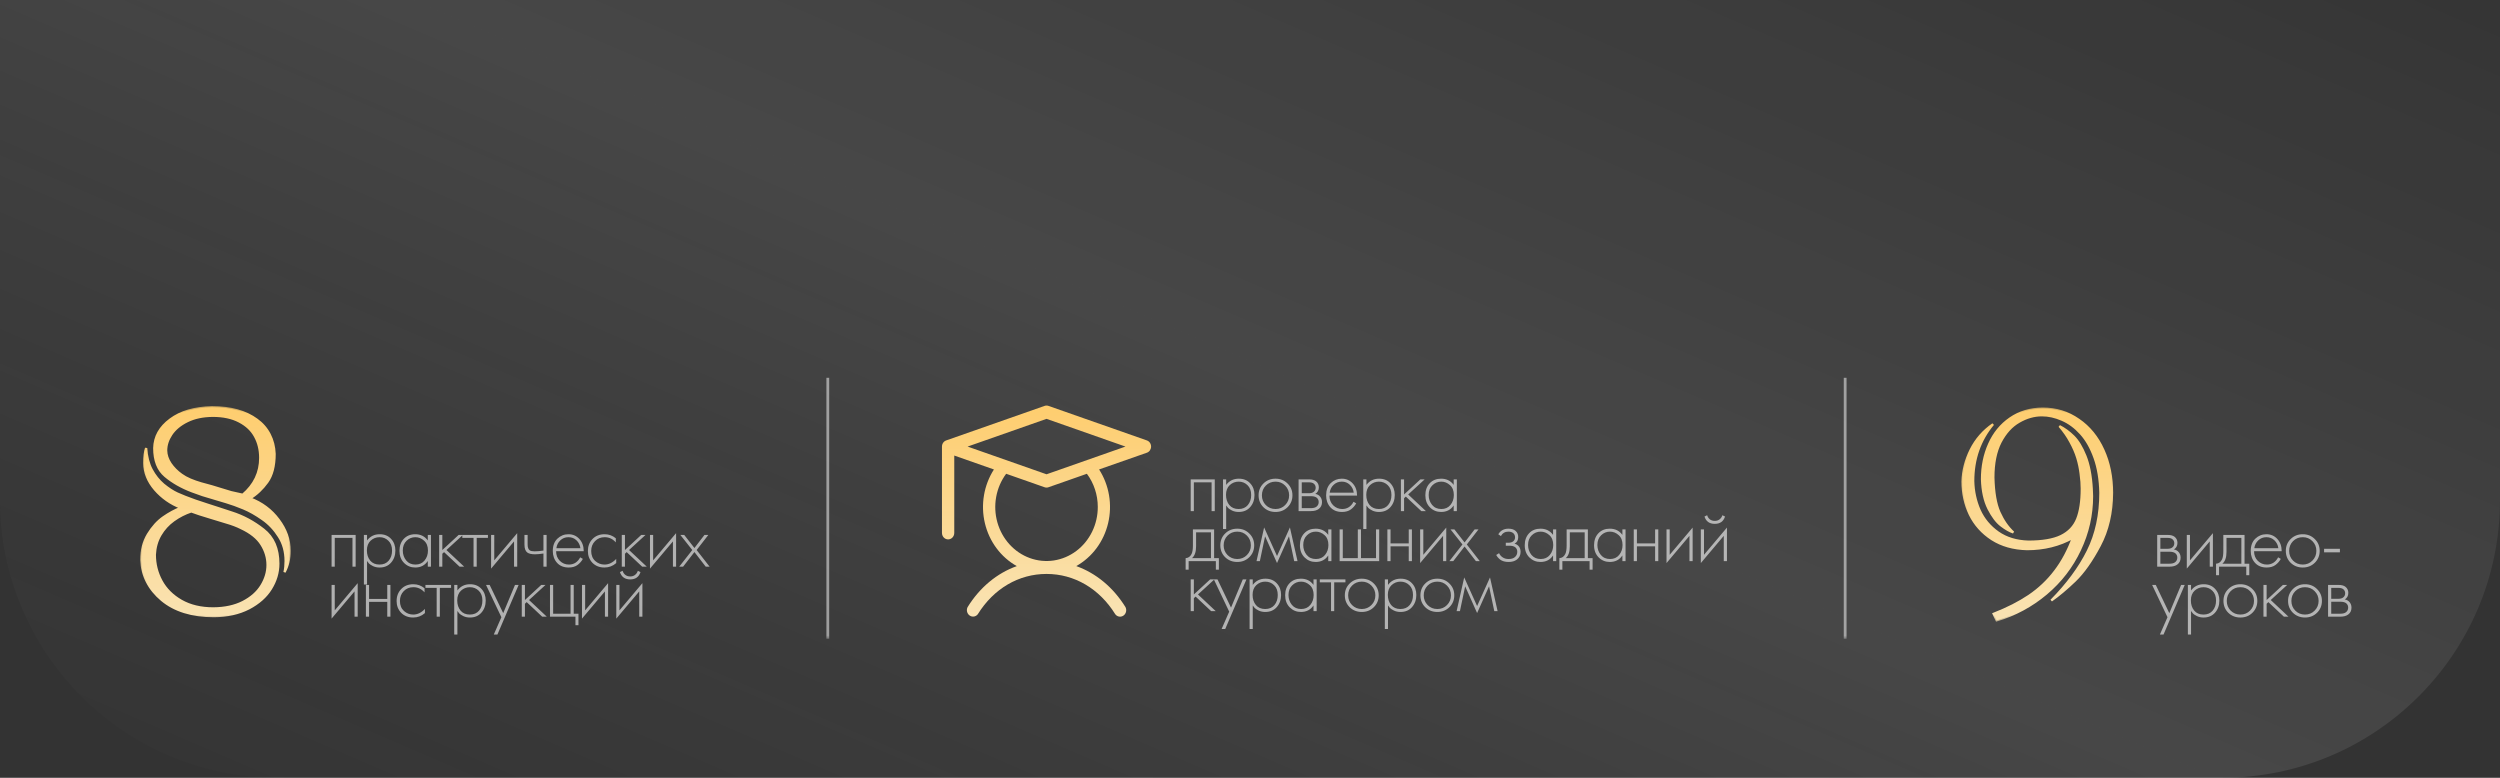 <?xml version="1.0" encoding="UTF-8"?> <svg xmlns="http://www.w3.org/2000/svg" width="360" height="112" viewBox="0 0 360 112" fill="none"><rect x="0" y="0" width="360" height="112" fill="#333333" stroke="none"/><path d="M0 0H360V72C360 94.091 342.091 112 320 112H40C17.909 112 0 94.091 0 72V0Z" fill="url(#paint0_linear_2894_881)" fill-opacity="0.1"></path><g clip-path="url(#clip0_2894_881)"><mask id="mask0_2894_881" style="mask-type:luminance" maskUnits="userSpaceOnUse" x="16" y="44" width="328" height="48"><path d="M335.861 44H24.139C19.644 44 16 47.582 16 52V84C16 88.418 19.644 92 24.139 92H335.861C340.356 92 344 88.418 344 84V52C344 47.582 340.356 44 335.861 44Z" fill="white"></path></mask><g mask="url(#mask0_2894_881)"><path d="M310.636 77.03H312.152C312.585 77.03 312.915 77.12 313.143 77.299C313.417 77.515 313.553 77.807 313.553 78.172C313.553 78.591 313.383 78.908 313.041 79.124C313.253 79.154 313.444 79.24 313.61 79.382C313.877 79.614 314.009 79.92 314.009 80.3C314.009 80.726 313.854 81.055 313.542 81.286C313.269 81.495 312.889 81.6 312.403 81.6H310.636V77.03ZM311.092 79.024H312.152C312.433 79.024 312.653 78.96 312.813 78.833C313.002 78.684 313.098 78.482 313.098 78.228C313.098 77.982 313.002 77.784 312.813 77.635C312.661 77.515 312.441 77.456 312.152 77.456H311.092V79.024ZM311.092 81.174H312.403C312.752 81.174 313.018 81.107 313.2 80.972C313.421 80.808 313.531 80.581 313.531 80.289C313.531 80.02 313.428 79.808 313.223 79.651C313.041 79.516 312.767 79.449 312.403 79.449H311.092V81.174ZM314.899 77.03H315.355V80.692L318.659 76.772V81.6H318.203V77.96L314.899 81.88V77.03ZM320.159 77.03H323.213V81.174H323.896V82.832H323.463V81.6H319.544V82.832H319.111V81.174C319.49 81.152 319.775 80.95 319.965 80.569C320.094 80.308 320.159 79.897 320.159 79.337V77.03ZM322.757 81.174V77.456H320.615V79.472C320.615 80.278 320.417 80.846 320.022 81.174H322.757ZM328.562 79.371H324.585C324.585 79.938 324.763 80.401 325.121 80.76C325.485 81.118 325.921 81.297 326.431 81.297C326.796 81.297 327.118 81.204 327.399 81.017C327.68 80.823 327.897 80.569 328.049 80.256L328.436 80.48C328.261 80.808 328.007 81.099 327.673 81.353C327.338 81.6 326.913 81.723 326.397 81.723C325.69 81.723 325.132 81.499 324.722 81.051C324.312 80.595 324.106 80.024 324.106 79.337C324.106 78.583 324.326 77.993 324.767 77.568C325.215 77.142 325.747 76.929 326.363 76.929C326.993 76.929 327.517 77.157 327.935 77.612C328.353 78.068 328.562 78.654 328.562 79.371ZM324.619 78.945H328.083C328.022 78.482 327.832 78.102 327.513 77.803C327.202 77.504 326.818 77.355 326.363 77.355C325.899 77.355 325.508 77.508 325.189 77.814C324.87 78.113 324.679 78.49 324.619 78.945ZM329.853 77.624C330.325 77.161 330.906 76.929 331.597 76.929C332.289 76.929 332.866 77.161 333.329 77.624C333.8 78.079 334.035 78.647 334.035 79.326C334.035 80.005 333.8 80.577 333.329 81.04C332.866 81.495 332.289 81.723 331.597 81.723C330.906 81.723 330.325 81.495 329.853 81.04C329.39 80.577 329.158 80.005 329.158 79.326C329.158 78.647 329.39 78.079 329.853 77.624ZM330.195 80.726C330.575 81.107 331.042 81.297 331.597 81.297C332.152 81.297 332.615 81.107 332.987 80.726C333.367 80.345 333.557 79.879 333.557 79.326C333.557 78.773 333.367 78.307 332.987 77.926C332.615 77.545 332.152 77.355 331.597 77.355C331.042 77.355 330.575 77.545 330.195 77.926C329.823 78.307 329.637 78.773 329.637 79.326C329.637 79.879 329.823 80.345 330.195 80.726ZM334.668 79.539V79.024H336.947V79.539H334.668ZM311.024 91.376L312.118 88.878L309.907 84.23H310.431L312.38 88.296L314.078 84.23H314.602L311.548 91.376H311.024ZM315.51 87.982V91.376H315.054V84.23H315.51V85.025C315.959 84.428 316.567 84.129 317.333 84.129C318.017 84.129 318.564 84.353 318.974 84.801C319.384 85.242 319.589 85.802 319.589 86.481C319.589 87.176 319.381 87.758 318.963 88.228C318.552 88.691 318.002 88.923 317.31 88.923C316.961 88.923 316.646 88.856 316.365 88.721C316.084 88.579 315.89 88.453 315.784 88.341C315.678 88.221 315.587 88.102 315.51 87.982ZM315.966 87.926C316.285 88.307 316.729 88.497 317.299 88.497C317.869 88.497 318.313 88.307 318.632 87.926C318.951 87.545 319.111 87.064 319.111 86.481C319.111 85.876 318.937 85.406 318.587 85.07C318.237 84.727 317.812 84.555 317.31 84.555C316.817 84.555 316.387 84.723 316.023 85.059C315.666 85.395 315.487 85.862 315.487 86.459C315.487 87.049 315.647 87.538 315.966 87.926ZM320.873 84.824C321.344 84.361 321.925 84.129 322.616 84.129C323.307 84.129 323.885 84.361 324.348 84.824C324.819 85.279 325.055 85.847 325.055 86.526C325.055 87.206 324.819 87.777 324.348 88.24C323.885 88.695 323.307 88.923 322.616 88.923C321.925 88.923 321.344 88.695 320.873 88.24C320.41 87.777 320.178 87.206 320.178 86.526C320.178 85.847 320.41 85.279 320.873 84.824ZM321.215 87.926C321.595 88.307 322.062 88.497 322.616 88.497C323.17 88.497 323.634 88.307 324.006 87.926C324.386 87.545 324.576 87.079 324.576 86.526C324.576 85.974 324.386 85.507 324.006 85.126C323.634 84.745 323.17 84.555 322.616 84.555C322.062 84.555 321.595 84.745 321.215 85.126C320.843 85.507 320.656 85.974 320.656 86.526C320.656 87.079 320.843 87.545 321.215 87.926ZM325.938 84.23H326.394V86.403L328.741 84.23H329.356L326.986 86.403L329.538 88.8H328.878L326.644 86.705L326.394 86.941V88.8H325.938V84.23ZM330.176 84.824C330.647 84.361 331.228 84.129 331.92 84.129C332.611 84.129 333.188 84.361 333.652 84.824C334.122 85.279 334.358 85.847 334.358 86.526C334.358 87.206 334.122 87.777 333.652 88.24C333.188 88.695 332.611 88.923 331.92 88.923C331.228 88.923 330.647 88.695 330.176 88.24C329.713 87.777 329.481 87.206 329.481 86.526C329.481 85.847 329.713 85.279 330.176 84.824ZM330.518 87.926C330.898 88.307 331.365 88.497 331.92 88.497C332.474 88.497 332.937 88.307 333.31 87.926C333.689 87.545 333.88 87.079 333.88 86.526C333.88 85.974 333.689 85.507 333.31 85.126C332.937 84.745 332.474 84.555 331.92 84.555C331.365 84.555 330.898 84.745 330.518 85.126C330.146 85.507 329.96 85.974 329.96 86.526C329.96 87.079 330.146 87.545 330.518 87.926ZM335.241 84.23H336.757C337.19 84.23 337.52 84.32 337.748 84.499C338.022 84.715 338.158 85.007 338.158 85.373C338.158 85.791 337.987 86.108 337.646 86.325C337.859 86.354 338.048 86.44 338.215 86.582C338.481 86.814 338.614 87.12 338.614 87.501C338.614 87.926 338.459 88.255 338.147 88.486C337.873 88.695 337.494 88.8 337.008 88.8H335.241V84.23ZM335.697 86.224H336.757C337.038 86.224 337.258 86.16 337.418 86.033C337.608 85.884 337.703 85.682 337.703 85.428C337.703 85.182 337.608 84.984 337.418 84.835C337.266 84.715 337.046 84.656 336.757 84.656H335.697V86.224ZM335.697 88.374H337.008C337.357 88.374 337.623 88.307 337.805 88.172C338.026 88.008 338.136 87.781 338.136 87.489C338.136 87.221 338.033 87.008 337.828 86.851C337.646 86.716 337.372 86.649 337.008 86.649H335.697V88.374Z" fill="white" fill-opacity="0.6"></path><path d="M287.518 89.328L287.08 88.391C289.028 87.635 290.73 86.769 292.187 85.793C293.644 84.803 294.889 83.625 295.923 82.258C296.969 80.891 297.83 79.283 298.506 77.434C296.546 78.527 294.34 79.074 291.889 79.074C289.929 79.022 288.246 78.547 286.842 77.648C285.438 76.737 284.378 75.552 283.663 74.094C282.961 72.635 282.609 71.047 282.609 69.328C282.649 67.792 283.04 66.275 283.782 64.777C284.537 63.267 285.61 62.036 287.001 61.086C285.093 63.378 284.14 66.112 284.14 69.289C284.179 70.773 284.484 72.167 285.054 73.469C285.636 74.758 286.524 75.826 287.717 76.672C288.909 77.505 290.366 77.948 292.088 78C294.102 78 295.664 77.733 296.777 77.199C297.903 76.652 298.685 75.832 299.122 74.738C299.559 73.645 299.778 72.186 299.778 70.363C299.778 69.725 299.725 69.016 299.619 68.234C299.526 67.453 299.367 66.691 299.142 65.949C298.917 65.207 298.585 64.439 298.148 63.645C297.724 62.85 297.194 62.089 296.559 61.359C297.274 61.724 297.95 62.219 298.585 62.844C299.221 63.469 299.791 64.406 300.295 65.656C300.798 66.906 301.103 68.488 301.209 70.402C301.222 70.572 301.228 70.728 301.228 70.871C301.242 71.014 301.248 71.203 301.248 71.438C301.248 74.159 300.666 76.743 299.499 79.191C298.347 81.639 296.724 83.742 294.631 85.5C292.538 87.258 290.167 88.534 287.518 89.328ZM294.154 58.84C296.075 58.84 297.797 59.374 299.32 60.441C300.858 61.496 302.043 62.948 302.878 64.797C303.712 66.633 304.13 68.69 304.13 70.969C304.116 73.833 303.527 76.366 302.361 78.566C301.196 80.767 300.003 82.453 298.784 83.625C297.579 84.784 296.446 85.734 295.387 86.477C297.692 84.146 299.446 81.769 300.652 79.348C301.857 76.926 302.46 74.133 302.46 70.969C302.42 69.055 302.142 67.375 301.626 65.93C301.109 64.484 300.447 63.319 299.639 62.434C298.83 61.535 297.93 60.871 296.936 60.441C295.956 60.012 294.989 59.797 294.035 59.797C292.909 59.797 291.81 60.109 290.737 60.734C289.663 61.346 288.776 62.323 288.074 63.664C287.385 65.005 287.041 66.704 287.041 68.762C287.094 70.923 287.385 72.596 287.915 73.781C288.445 74.966 289.114 75.93 289.922 76.672C289.405 76.503 288.823 76.171 288.173 75.676C287.524 75.181 286.915 74.374 286.345 73.254C285.775 72.121 285.465 70.702 285.412 68.996C285.412 67.16 285.756 65.474 286.444 63.938C287.134 62.388 288.141 61.157 289.465 60.246C290.803 59.322 292.366 58.853 294.154 58.84Z" fill="url(#paint1_linear_2894_881)"></path><mask id="mask1_2894_881" style="mask-type:luminance" maskUnits="userSpaceOnUse" x="282" y="58" width="23" height="32"><path d="M304.933 58.4H282.144V89.6H304.933V58.4Z" fill="white"></path><path d="M287.518 89.328L287.08 88.391C289.028 87.635 290.73 86.769 292.187 85.793C293.644 84.803 294.889 83.625 295.923 82.258C296.969 80.891 297.83 79.283 298.506 77.434C296.546 78.527 294.34 79.074 291.889 79.074C289.929 79.022 288.246 78.547 286.842 77.648C285.438 76.737 284.378 75.552 283.663 74.094C282.961 72.635 282.609 71.047 282.609 69.328C282.649 67.792 283.04 66.275 283.782 64.777C284.537 63.267 285.61 62.036 287.001 61.086C285.093 63.378 284.14 66.112 284.14 69.289C284.179 70.773 284.484 72.167 285.054 73.469C285.636 74.758 286.524 75.826 287.717 76.672C288.909 77.505 290.366 77.948 292.088 78C294.102 78 295.664 77.733 296.777 77.199C297.903 76.652 298.685 75.832 299.122 74.738C299.559 73.645 299.778 72.186 299.778 70.363C299.778 69.725 299.725 69.016 299.619 68.234C299.526 67.453 299.367 66.691 299.142 65.949C298.917 65.207 298.585 64.439 298.148 63.645C297.724 62.85 297.194 62.089 296.559 61.359C297.274 61.724 297.95 62.219 298.585 62.844C299.221 63.469 299.791 64.406 300.295 65.656C300.798 66.906 301.103 68.488 301.209 70.402C301.222 70.572 301.228 70.728 301.228 70.871C301.242 71.014 301.248 71.203 301.248 71.438C301.248 74.159 300.666 76.743 299.499 79.191C298.347 81.639 296.724 83.742 294.631 85.5C292.538 87.258 290.167 88.534 287.518 89.328ZM294.154 58.84C296.075 58.84 297.797 59.374 299.32 60.441C300.858 61.496 302.043 62.948 302.878 64.797C303.712 66.633 304.13 68.69 304.13 70.969C304.116 73.833 303.527 76.366 302.361 78.566C301.196 80.767 300.003 82.453 298.784 83.625C297.579 84.784 296.446 85.734 295.387 86.477C297.692 84.146 299.446 81.769 300.652 79.348C301.857 76.926 302.46 74.133 302.46 70.969C302.42 69.055 302.142 67.375 301.626 65.93C301.109 64.484 300.447 63.319 299.639 62.434C298.83 61.535 297.93 60.871 296.936 60.441C295.956 60.012 294.989 59.797 294.035 59.797C292.909 59.797 291.81 60.109 290.737 60.734C289.663 61.346 288.776 62.323 288.074 63.664C287.385 65.005 287.041 66.704 287.041 68.762C287.094 70.923 287.385 72.596 287.915 73.781C288.445 74.966 289.114 75.93 289.922 76.672C289.405 76.503 288.823 76.171 288.173 75.676C287.524 75.181 286.915 74.374 286.345 73.254C285.775 72.121 285.465 70.702 285.412 68.996C285.412 67.16 285.756 65.474 286.444 63.938C287.134 62.388 288.141 61.157 289.465 60.246C290.803 59.322 292.366 58.853 294.154 58.84Z" fill="black"></path></mask><g mask="url(#mask1_2894_881)"><path d="M287.518 89.328L287.37 89.395L287.429 89.522L287.565 89.481L287.518 89.328ZM287.08 88.391L287.02 88.242L286.861 88.304L286.932 88.457L287.08 88.391ZM292.187 85.793L292.279 85.925L292.28 85.924L292.187 85.793ZM295.923 82.258L295.793 82.161L295.792 82.162L295.923 82.258ZM298.506 77.433L298.659 77.487L298.807 77.081L298.426 77.294L298.506 77.433ZM291.889 79.074L291.884 79.234H291.889V79.074ZM286.841 77.648L286.752 77.782L286.753 77.782L286.841 77.648ZM283.662 74.094L283.515 74.162L283.516 74.163L283.662 74.094ZM282.609 69.328L282.446 69.324V69.328H282.609ZM287.001 61.086L287.127 61.187L286.908 60.954L287.001 61.086ZM284.139 69.289H283.976V69.293L284.139 69.289ZM285.053 73.469L284.903 73.532L284.904 73.534L285.053 73.469ZM287.716 76.672L287.621 76.801L287.622 76.802L287.716 76.672ZM292.088 78L292.083 78.16H292.088V78ZM296.777 77.199L296.848 77.343L296.849 77.343L296.777 77.199ZM299.619 68.234L299.457 68.253V68.255L299.619 68.234ZM298.148 63.644L298.004 63.719L298.005 63.721L298.148 63.644ZM296.558 61.359L296.633 61.217L296.435 61.463L296.558 61.359ZM301.208 70.402L301.045 70.411V70.415L301.208 70.402ZM301.228 70.871H301.065V70.878L301.066 70.885L301.228 70.871ZM294.154 58.84V58.68H294.153L294.154 58.84ZM299.32 60.441L299.226 60.572L299.227 60.572L299.32 60.441ZM295.386 86.476L295.269 86.365L295.481 86.607L295.386 86.476ZM302.46 70.969H302.623V70.965L302.46 70.969ZM299.638 62.433L299.516 62.539L299.517 62.54L299.638 62.433ZM296.936 60.441L296.869 60.587L296.87 60.588L296.936 60.441ZM290.737 60.734L290.818 60.873L290.82 60.872L290.737 60.734ZM288.074 63.664L287.929 63.591V63.592L288.074 63.664ZM287.041 68.761H286.878V68.765L287.041 68.761ZM289.922 76.672L289.87 76.823L290.033 76.555L289.922 76.672ZM285.411 68.996H285.249V69.001L285.411 68.996ZM287.665 89.261L287.228 88.324L286.932 88.457L287.37 89.395L287.665 89.261ZM287.14 88.539C289.097 87.781 290.81 86.909 292.279 85.925L292.095 85.661C290.65 86.629 288.958 87.49 287.02 88.242L287.14 88.539ZM292.28 85.924C293.75 84.925 295.009 83.735 296.053 82.353L295.792 82.162C294.769 83.515 293.537 84.681 292.094 85.661L292.28 85.924ZM296.053 82.353C297.11 80.971 297.979 79.349 298.659 77.487L298.352 77.379C297.682 79.215 296.828 80.809 295.793 82.161L296.053 82.353ZM298.426 77.294C296.492 78.373 294.314 78.914 291.889 78.914V79.234C294.365 79.234 296.599 78.681 298.586 77.573L298.426 77.294ZM291.893 78.914C289.958 78.863 288.306 78.394 286.931 77.514L286.753 77.782C288.186 78.7 289.899 79.181 291.884 79.234L291.893 78.914ZM286.932 77.515C285.551 76.619 284.511 75.456 283.809 74.024L283.516 74.163C284.244 75.648 285.324 76.855 286.752 77.782L286.932 77.515ZM283.81 74.025C283.119 72.59 282.772 71.025 282.772 69.328H282.446C282.446 71.069 282.802 72.681 283.515 74.162L283.81 74.025ZM282.772 69.332C282.811 67.82 283.196 66.326 283.928 64.847L283.635 64.707C282.884 66.223 282.487 67.763 282.446 69.324L282.772 69.332ZM283.928 64.848C284.671 63.361 285.725 62.152 287.094 61.217L286.908 60.954C285.494 61.921 284.403 63.172 283.635 64.707L283.928 64.848ZM286.875 60.984C284.942 63.307 283.976 66.078 283.976 69.289H284.302C284.302 66.146 285.244 63.448 287.127 61.187L286.875 60.984ZM283.976 69.293C284.017 70.797 284.326 72.21 284.903 73.532L285.203 73.405C284.642 72.123 284.341 70.75 284.302 69.285L283.976 69.293ZM284.904 73.534C285.499 74.849 286.406 75.939 287.621 76.801L287.811 76.542C286.642 75.712 285.773 74.666 285.202 73.404L284.904 73.534ZM287.622 76.802C288.844 77.657 290.334 78.107 292.083 78.16L292.093 77.84C290.396 77.789 288.972 77.353 287.811 76.541L287.622 76.802ZM292.088 78.16C294.112 78.16 295.704 77.892 296.848 77.343L296.706 77.055C295.625 77.574 294.09 77.84 292.088 77.84V78.16ZM296.849 77.343C298.01 76.779 298.82 75.929 299.274 74.797L298.97 74.68C298.548 75.734 297.796 76.525 296.705 77.056L296.849 77.343ZM299.274 74.797C299.72 73.677 299.94 72.196 299.94 70.363H299.615C299.615 72.176 299.397 73.612 298.97 74.68L299.274 74.797ZM299.94 70.363C299.94 69.717 299.886 69 299.78 68.213L299.457 68.255C299.563 69.031 299.615 69.734 299.615 70.363H299.94ZM299.78 68.216C299.686 67.425 299.525 66.655 299.297 65.903L298.985 65.995C299.208 66.728 299.365 67.481 299.457 68.253L299.78 68.216ZM299.297 65.903C299.068 65.149 298.733 64.371 298.291 63.568L298.005 63.721C298.438 64.507 298.764 65.265 298.985 65.995L299.297 65.903ZM298.292 63.57C297.862 62.764 297.325 61.993 296.682 61.255L296.435 61.463C297.063 62.184 297.586 62.936 298.004 63.719L298.292 63.57ZM296.484 61.501C297.183 61.857 297.844 62.342 298.47 62.957L298.701 62.73C298.054 62.095 297.365 61.59 296.633 61.217L296.484 61.501ZM298.47 62.957C299.084 63.56 299.644 64.476 300.143 65.715L300.446 65.597C299.938 64.336 299.358 63.377 298.701 62.73L298.47 62.957ZM300.143 65.715C300.638 66.944 300.94 68.507 301.045 70.411L301.371 70.394C301.264 68.469 300.958 66.868 300.446 65.597L300.143 65.715ZM301.045 70.415C301.058 70.58 301.065 70.733 301.065 70.871H301.391C301.391 70.723 301.384 70.563 301.37 70.39L301.045 70.415ZM301.066 70.885C301.079 71.022 301.085 71.205 301.085 71.437H301.411C301.411 71.201 301.404 71.007 301.39 70.856L301.066 70.885ZM301.085 71.437C301.085 74.135 300.507 76.697 299.352 79.123L299.646 79.259C300.822 76.79 301.411 74.182 301.411 71.437H301.085ZM299.352 79.123C298.209 81.55 296.601 83.635 294.525 85.378L294.737 85.621C296.847 83.849 298.485 81.727 299.647 79.258L299.352 79.123ZM294.525 85.378C292.449 87.122 290.098 88.387 287.47 89.175L287.565 89.481C290.235 88.68 292.626 87.394 294.737 85.621L294.525 85.378ZM294.154 59C296.042 59 297.73 59.524 299.226 60.572L299.415 60.311C297.863 59.223 296.108 58.68 294.154 58.68V59ZM299.227 60.572C300.737 61.609 301.905 63.037 302.729 64.862L303.026 64.732C302.181 62.859 300.977 61.383 299.414 60.31L299.227 60.572ZM302.729 64.862C303.552 66.674 303.966 68.709 303.966 70.969L304.292 70.969C304.292 68.671 303.871 66.591 303.026 64.732L302.729 64.862ZM303.966 70.969C303.953 73.812 303.368 76.318 302.216 78.492L302.505 78.64C303.684 76.414 304.278 73.855 304.292 70.969L303.966 70.969ZM302.216 78.492C301.055 80.684 299.872 82.355 298.67 83.51L298.898 83.739C300.133 82.551 301.334 80.849 302.505 78.64L302.216 78.492ZM298.67 83.51C297.469 84.665 296.343 85.61 295.291 86.346L295.481 86.607C296.549 85.859 297.688 84.902 298.898 83.739L298.67 83.51ZM295.503 86.588C297.818 84.248 299.584 81.858 300.798 79.418L300.506 79.277C299.309 81.681 297.564 84.044 295.269 86.365L295.503 86.588ZM300.798 79.418C302.016 76.971 302.623 74.153 302.623 70.969H302.297C302.297 74.112 301.698 76.881 300.506 79.277L300.798 79.418ZM302.623 70.965C302.583 69.038 302.303 67.341 301.779 65.876L301.472 65.983C301.981 67.409 302.257 69.071 302.297 70.972L302.623 70.965ZM301.779 65.876C301.257 64.417 300.586 63.231 299.759 62.327L299.517 62.54C300.307 63.406 300.96 64.552 301.472 65.983L301.779 65.876ZM299.76 62.327C298.938 61.414 298.019 60.735 297.001 60.295L296.87 60.588C297.839 61.007 298.722 61.656 299.516 62.539L299.76 62.327ZM297.002 60.295C296.003 59.857 295.014 59.637 294.035 59.637V59.957C294.963 59.957 295.907 60.166 296.869 60.587L297.002 60.295ZM294.035 59.637C292.876 59.637 291.748 59.959 290.654 60.597L290.82 60.872C291.87 60.26 292.941 59.957 294.035 59.957V59.637ZM290.654 60.596C289.549 61.226 288.642 62.229 287.929 63.591L288.218 63.737C288.909 62.417 289.778 61.466 290.818 60.873L290.654 60.596ZM287.929 63.592C287.225 64.962 286.878 66.688 286.878 68.761H287.204C287.204 66.721 287.545 65.048 288.219 63.736L287.929 63.592ZM286.878 68.765C286.931 70.936 287.223 72.633 287.766 73.845L288.064 73.717C287.546 72.559 287.256 70.91 287.204 68.758L286.878 68.765ZM287.766 73.845C288.303 75.046 288.984 76.029 289.81 76.789L290.033 76.555C289.244 75.83 288.586 74.885 288.064 73.717L287.766 73.845ZM289.973 76.52C289.481 76.359 288.914 76.038 288.273 75.549L288.074 75.802C288.73 76.303 289.329 76.646 289.87 76.823L289.973 76.52ZM288.273 75.549C287.65 75.075 287.055 74.291 286.491 73.182L286.199 73.325C286.775 74.455 287.397 75.287 288.074 75.802L288.273 75.549ZM286.491 73.182C285.935 72.076 285.626 70.681 285.574 68.991L285.249 69.001C285.301 70.722 285.616 72.165 286.199 73.325L286.491 73.182ZM285.574 68.996C285.574 67.18 285.914 65.516 286.593 64.002L286.295 63.873C285.597 65.431 285.249 67.14 285.249 68.996H285.574ZM286.593 64.002C287.271 62.477 288.259 61.27 289.558 60.377L289.371 60.115C288.021 61.044 286.995 62.298 286.295 63.873L286.593 64.002ZM289.558 60.377C290.867 59.473 292.397 59.013 294.155 59L294.153 58.68C292.334 58.693 290.738 59.17 289.371 60.115L289.558 60.377Z" fill="url(#paint2_linear_2894_881)"></path></g><path d="M119.202 93.6V54.4" stroke="white" stroke-opacity="0.5" stroke-width="0.4"></path><path d="M265.703 93.6V54.4" stroke="white" stroke-opacity="0.5" stroke-width="0.4"></path><path d="M30.52 58.645C31.885 58.645 33.103 58.794 34.176 59.094C35.25 59.393 36.183 59.836 36.978 60.422C37.773 60.995 38.389 61.704 38.826 62.551C39.263 63.397 39.502 64.335 39.542 65.363C39.542 67.095 39.191 68.449 38.489 69.426C37.786 70.402 36.958 71.184 36.005 71.769C37.7 72.407 39.071 73.43 40.118 74.836C41.178 76.242 41.707 77.74 41.707 79.328C41.707 80.461 41.462 81.483 40.972 82.394C41.078 81.913 41.131 81.379 41.131 80.793C41.131 79.439 40.807 78.26 40.157 77.258C39.522 76.242 38.733 75.409 37.793 74.758C36.852 74.094 35.945 73.579 35.071 73.215C34.196 72.85 33.368 72.551 32.587 72.316C32.335 72.238 31.812 72.082 31.017 71.848C30.236 71.613 29.626 71.431 29.189 71.301C28.765 71.157 28.255 70.975 27.659 70.754C26.122 70.168 24.831 69.432 23.784 68.547C22.738 67.661 22.215 66.32 22.215 64.523C22.254 62.883 23.023 61.509 24.52 60.402C26.016 59.282 28.017 58.697 30.52 58.645ZM26.049 73.117C24.579 72.544 23.334 71.672 22.314 70.5C21.294 69.315 20.784 68.039 20.784 66.672C20.784 65.721 20.87 65.005 21.042 64.523C21.122 65.747 21.387 66.782 21.837 67.629C22.287 68.475 22.857 69.191 23.546 69.777C24.248 70.35 24.91 70.78 25.533 71.066C26.155 71.353 27.017 71.691 28.116 72.082C28.712 72.277 29.282 72.466 29.825 72.648C30.368 72.818 30.951 73.007 31.573 73.215C32.196 73.41 32.792 73.605 33.362 73.801C35.005 74.322 36.535 75.142 37.952 76.262C39.369 77.368 40.078 79.003 40.078 81.164C40.078 82.44 39.72 83.651 39.005 84.797C38.303 85.93 37.243 86.867 35.826 87.609C34.408 88.338 32.733 88.71 30.799 88.723C27.646 88.723 25.142 87.948 23.288 86.398C21.433 84.836 20.453 82.915 20.347 80.637C20.347 79.23 20.665 78 21.3 76.945C21.95 75.891 22.691 75.07 23.526 74.484C24.374 73.898 25.215 73.443 26.049 73.117ZM30.719 87.609C32.375 87.596 33.792 87.29 34.971 86.691C36.164 86.079 37.051 85.298 37.634 84.348C38.23 83.384 38.528 82.388 38.528 81.359C38.528 80.318 38.237 79.335 37.654 78.41C37.084 77.486 36.104 76.698 34.713 76.047C34.09 75.734 33.388 75.467 32.607 75.246C31.838 75.012 31.09 74.784 30.361 74.562C29.09 74.185 28.149 73.879 27.54 73.644C26.639 73.944 25.798 74.374 25.016 74.934C24.235 75.493 23.599 76.19 23.109 77.023C22.619 77.857 22.347 78.807 22.294 79.875C22.294 81.229 22.612 82.492 23.248 83.664C23.884 84.836 24.837 85.786 26.109 86.516C27.394 87.245 28.931 87.609 30.719 87.609ZM30.64 59.875C29.209 59.888 27.984 60.148 26.964 60.656C25.957 61.151 25.195 61.782 24.678 62.551C24.175 63.306 23.923 64.081 23.923 64.875C23.937 65.526 24.148 66.157 24.559 66.769C24.97 67.368 25.493 67.896 26.129 68.352C26.487 68.612 26.911 68.846 27.401 69.055C27.891 69.263 28.407 69.445 28.951 69.602C29.494 69.758 30.017 69.901 30.52 70.031C30.852 70.122 31.322 70.266 31.931 70.461C32.541 70.656 32.991 70.793 33.282 70.871C33.402 70.897 33.958 71.021 34.952 71.242C36.634 69.81 37.475 68.039 37.475 65.93C37.475 64.784 37.23 63.762 36.74 62.863C36.25 61.952 35.488 61.229 34.455 60.695C33.422 60.148 32.15 59.875 30.64 59.875Z" fill="url(#paint3_linear_2894_881)"></path><mask id="mask2_2894_881" style="mask-type:luminance" maskUnits="userSpaceOnUse" x="20" y="58" width="23" height="32"><path d="M42.044 58.4H20.069V89.6H42.044V58.4Z" fill="white"></path><path d="M30.52 58.645C31.885 58.645 33.103 58.794 34.176 59.094C35.25 59.393 36.183 59.836 36.978 60.422C37.773 60.995 38.389 61.704 38.826 62.551C39.263 63.397 39.502 64.335 39.542 65.363C39.542 67.095 39.191 68.449 38.489 69.426C37.786 70.402 36.958 71.184 36.005 71.769C37.7 72.407 39.071 73.43 40.118 74.836C41.178 76.242 41.707 77.74 41.707 79.328C41.707 80.461 41.462 81.483 40.972 82.394C41.078 81.913 41.131 81.379 41.131 80.793C41.131 79.439 40.807 78.26 40.157 77.258C39.522 76.242 38.733 75.409 37.793 74.758C36.852 74.094 35.945 73.579 35.071 73.215C34.196 72.85 33.368 72.551 32.587 72.316C32.335 72.238 31.812 72.082 31.017 71.848C30.236 71.613 29.626 71.431 29.189 71.301C28.765 71.157 28.255 70.975 27.659 70.754C26.122 70.168 24.831 69.432 23.784 68.547C22.738 67.661 22.215 66.32 22.215 64.523C22.254 62.883 23.023 61.509 24.52 60.402C26.016 59.282 28.017 58.697 30.52 58.645ZM26.049 73.117C24.579 72.544 23.334 71.672 22.314 70.5C21.294 69.315 20.784 68.039 20.784 66.672C20.784 65.721 20.87 65.005 21.042 64.523C21.122 65.747 21.387 66.782 21.837 67.629C22.287 68.475 22.857 69.191 23.546 69.777C24.248 70.35 24.91 70.78 25.533 71.066C26.155 71.353 27.017 71.691 28.116 72.082C28.712 72.277 29.282 72.466 29.825 72.648C30.368 72.818 30.951 73.007 31.573 73.215C32.196 73.41 32.792 73.605 33.362 73.801C35.005 74.322 36.535 75.142 37.952 76.262C39.369 77.368 40.078 79.003 40.078 81.164C40.078 82.44 39.72 83.651 39.005 84.797C38.303 85.93 37.243 86.867 35.826 87.609C34.408 88.338 32.733 88.71 30.799 88.723C27.646 88.723 25.142 87.948 23.288 86.398C21.433 84.836 20.453 82.915 20.347 80.637C20.347 79.23 20.665 78 21.3 76.945C21.95 75.891 22.691 75.07 23.526 74.484C24.374 73.898 25.215 73.443 26.049 73.117ZM30.719 87.609C32.375 87.596 33.792 87.29 34.971 86.691C36.164 86.079 37.051 85.298 37.634 84.348C38.23 83.384 38.528 82.388 38.528 81.359C38.528 80.318 38.237 79.335 37.654 78.41C37.084 77.486 36.104 76.698 34.713 76.047C34.09 75.734 33.388 75.467 32.607 75.246C31.838 75.012 31.09 74.784 30.361 74.562C29.09 74.185 28.149 73.879 27.54 73.644C26.639 73.944 25.798 74.374 25.016 74.934C24.235 75.493 23.599 76.19 23.109 77.023C22.619 77.857 22.347 78.807 22.294 79.875C22.294 81.229 22.612 82.492 23.248 83.664C23.884 84.836 24.837 85.786 26.109 86.516C27.394 87.245 28.931 87.609 30.719 87.609ZM30.64 59.875C29.209 59.888 27.984 60.148 26.964 60.656C25.957 61.151 25.195 61.782 24.678 62.551C24.175 63.306 23.923 64.081 23.923 64.875C23.937 65.526 24.148 66.157 24.559 66.769C24.97 67.368 25.493 67.896 26.129 68.352C26.487 68.612 26.911 68.846 27.401 69.055C27.891 69.263 28.407 69.445 28.951 69.602C29.494 69.758 30.017 69.901 30.52 70.031C30.852 70.122 31.322 70.266 31.931 70.461C32.541 70.656 32.991 70.793 33.282 70.871C33.402 70.897 33.958 71.021 34.952 71.242C36.634 69.81 37.475 68.039 37.475 65.93C37.475 64.784 37.23 63.762 36.74 62.863C36.25 61.952 35.488 61.229 34.455 60.695C33.422 60.148 32.15 59.875 30.64 59.875Z" fill="black"></path></mask><g mask="url(#mask2_2894_881)"><path d="M30.52 58.645V58.484L30.517 58.484L30.52 58.645ZM36.978 60.422L36.88 60.55L36.882 60.551L36.978 60.422ZM39.541 65.363H39.704L39.704 65.357L39.541 65.363ZM36.005 71.769L35.918 71.634L35.641 71.804L35.946 71.919L36.005 71.769ZM40.118 74.836L39.986 74.93L39.987 74.931L40.118 74.836ZM40.972 82.394L40.813 82.361L41.116 82.469L40.972 82.394ZM40.157 77.258L40.019 77.342L40.02 77.344L40.157 77.258ZM37.793 74.758L37.698 74.888L37.699 74.888L37.793 74.758ZM32.587 72.316L32.538 72.469L32.539 72.469L32.587 72.316ZM29.189 71.301L29.136 71.452L29.142 71.454L29.189 71.301ZM27.659 70.754L27.6 70.903L27.601 70.903L27.659 70.754ZM22.214 64.523L22.052 64.519V64.523H22.214ZM24.519 60.402L24.617 60.53L24.618 60.53L24.519 60.402ZM26.049 73.117L26.109 73.266L26.491 73.117L26.109 72.968L26.049 73.117ZM22.314 70.5L22.189 70.603L22.19 70.604L22.314 70.5ZM21.042 64.523L21.204 64.513L20.888 64.47L21.042 64.523ZM23.546 69.777L23.439 69.898L23.442 69.9L23.546 69.777ZM28.116 72.082L28.061 72.233L28.064 72.234L28.116 72.082ZM29.825 72.648L29.772 72.8L29.776 72.801L29.825 72.648ZM31.573 73.215L31.521 73.366L31.524 73.367L31.573 73.215ZM33.362 73.801L33.308 73.952L33.312 73.953L33.362 73.801ZM37.952 76.262L37.85 76.386L37.851 76.387L37.952 76.262ZM35.826 87.609L35.901 87.751L35.902 87.751L35.826 87.609ZM30.798 88.722V88.882H30.8L30.798 88.722ZM20.346 80.637H20.184L20.184 80.644L20.346 80.637ZM21.3 76.945L21.161 76.862L21.16 76.864L21.3 76.945ZM23.526 74.484L23.432 74.353L23.431 74.354L23.526 74.484ZM30.719 87.609V87.769H30.72L30.719 87.609ZM37.654 78.41L37.514 78.493L37.515 78.494L37.654 78.41ZM34.713 76.047L34.639 76.189L34.643 76.191L34.713 76.047ZM32.607 75.246L32.558 75.399L32.562 75.4L32.607 75.246ZM30.361 74.562L30.409 74.409L30.408 74.409L30.361 74.562ZM27.54 73.644L27.599 73.495L27.544 73.474L27.488 73.493L27.54 73.644ZM22.294 79.875L22.131 79.867V79.875H22.294ZM30.64 59.875V59.715L30.638 59.715L30.64 59.875ZM26.963 60.656L27.036 60.799L27.037 60.799L26.963 60.656ZM23.923 64.875H23.76L23.761 64.878L23.923 64.875ZM24.559 66.769L24.423 66.858L24.424 66.859L24.559 66.769ZM26.129 68.352L26.226 68.223L26.225 68.222L26.129 68.352ZM30.52 70.031L30.564 69.877L30.562 69.876L30.52 70.031ZM33.282 70.871L33.239 71.025L33.247 71.027L33.282 70.871ZM34.951 71.242L34.915 71.398L34.996 71.416L35.058 71.363L34.951 71.242ZM36.74 62.863L36.596 62.938L36.596 62.939L36.74 62.863ZM34.455 60.695L34.377 60.836L34.379 60.837L34.455 60.695ZM30.52 58.804C31.873 58.804 33.076 58.953 34.132 59.248L34.221 58.94C33.131 58.635 31.896 58.484 30.52 58.484V58.804ZM34.132 59.248C35.188 59.542 36.103 59.977 36.88 60.55L37.076 60.294C36.263 59.695 35.311 59.244 34.221 58.94L34.132 59.248ZM36.882 60.551C37.657 61.109 38.256 61.8 38.681 62.623L38.971 62.478C38.522 61.609 37.889 60.88 37.074 60.293L36.882 60.551ZM38.681 62.623C39.107 63.447 39.34 64.362 39.379 65.369L39.704 65.357C39.663 64.307 39.42 63.347 38.971 62.478L38.681 62.623ZM39.379 65.363C39.379 67.076 39.031 68.393 38.355 69.333L38.621 69.518C39.35 68.505 39.704 67.114 39.704 65.363H39.379ZM38.355 69.333C37.665 70.294 36.852 71.06 35.918 71.634L36.091 71.905C37.064 71.307 37.908 70.51 38.621 69.518L38.355 69.333ZM35.946 71.919C37.613 72.546 38.959 73.55 39.986 74.93L40.249 74.741C39.184 73.31 37.787 72.269 36.063 71.62L35.946 71.919ZM39.987 74.931C41.028 76.313 41.544 77.777 41.544 79.328H41.87C41.87 77.702 41.327 76.171 40.248 74.741L39.987 74.931ZM41.544 79.328C41.544 80.437 41.305 81.433 40.828 82.32L41.116 82.469C41.62 81.532 41.87 80.484 41.87 79.328H41.544ZM41.131 82.428C41.24 81.933 41.294 81.388 41.294 80.793H40.968C40.968 81.37 40.916 81.892 40.813 82.361L41.131 82.428ZM41.294 80.793C41.294 79.413 40.963 78.204 40.295 77.172L40.02 77.344C40.65 78.317 40.968 79.465 40.968 80.793H41.294ZM40.296 77.174C39.649 76.141 38.846 75.291 37.887 74.627L37.699 74.888C38.621 75.526 39.394 76.343 40.019 77.342L40.296 77.174ZM37.888 74.628C36.94 73.958 36.022 73.438 35.134 73.067L35.007 73.362C35.868 73.721 36.765 74.229 37.698 74.888L37.888 74.628ZM35.134 73.067C34.255 72.701 33.422 72.4 32.634 72.163L32.539 72.469C33.315 72.702 34.137 72.999 35.007 73.362L35.134 73.067ZM32.636 72.164C32.383 72.085 31.858 71.929 31.064 71.694L30.97 72.001C31.765 72.235 32.287 72.391 32.538 72.469L32.636 72.164ZM31.064 71.694C30.282 71.46 29.673 71.278 29.236 71.148L29.142 71.454C29.579 71.584 30.188 71.766 30.97 72.001L31.064 71.694ZM29.242 71.149C28.82 71.007 28.312 70.825 27.716 70.604L27.601 70.903C28.198 71.125 28.71 71.308 29.136 71.452L29.242 71.149ZM27.718 70.605C26.195 70.024 24.92 69.297 23.89 68.425L23.678 68.668C24.741 69.567 26.049 70.312 27.6 70.903L27.718 70.605ZM23.89 68.425C22.89 67.58 22.377 66.29 22.377 64.523H22.052C22.052 66.351 22.585 67.743 23.678 68.668L23.89 68.425ZM22.377 64.527C22.416 62.942 23.155 61.611 24.617 60.53L24.422 60.274C22.89 61.407 22.093 62.824 22.052 64.519L22.377 64.527ZM24.618 60.53C26.08 59.436 28.043 58.856 30.524 58.804L30.517 58.484C27.99 58.537 25.953 59.129 24.421 60.275L24.618 60.53ZM26.109 72.968C24.663 72.405 23.44 71.548 22.437 70.396L22.19 70.604C23.227 71.796 24.494 72.683 25.989 73.266L26.109 72.968ZM22.438 70.397C21.439 69.236 20.947 67.996 20.947 66.672H20.621C20.621 68.082 21.148 69.394 22.189 70.603L22.438 70.397ZM20.947 66.672C20.947 65.727 21.033 65.032 21.196 64.576L20.888 64.47C20.707 64.978 20.621 65.716 20.621 66.672H20.947ZM20.88 64.534C20.96 65.774 21.229 66.832 21.693 67.703L21.981 67.555C21.544 66.733 21.283 65.721 21.204 64.513L20.88 64.534ZM21.693 67.703C22.152 68.566 22.734 69.298 23.439 69.898L23.652 69.656C22.98 69.084 22.423 68.384 21.981 67.555L21.693 67.703ZM23.442 69.9C24.151 70.479 24.825 70.917 25.464 71.211L25.602 70.921C24.995 70.642 24.344 70.221 23.65 69.654L23.442 69.9ZM25.464 71.211C26.093 71.501 26.959 71.841 28.061 72.233L28.171 71.931C27.074 71.541 26.218 71.205 25.602 70.921L25.464 71.211ZM28.064 72.234C28.66 72.429 29.23 72.618 29.772 72.8L29.877 72.497C29.334 72.314 28.764 72.126 28.167 71.93L28.064 72.234ZM29.776 72.801C30.317 72.97 30.899 73.158 31.521 73.366L31.626 73.063C31.002 72.855 30.418 72.665 29.874 72.496L29.776 72.801ZM31.524 73.367C32.145 73.562 32.74 73.757 33.308 73.952L33.415 73.65C32.844 73.454 32.247 73.258 31.623 73.062L31.524 73.367ZM33.312 73.953C34.934 74.468 36.447 75.278 37.85 76.386L38.054 76.137C36.622 75.006 35.074 74.176 33.412 73.648L33.312 73.953ZM37.851 76.387C39.221 77.457 39.915 79.04 39.915 81.164H40.241C40.241 78.965 39.518 77.28 38.053 76.136L37.851 76.387ZM39.915 81.164C39.915 82.409 39.567 83.591 38.866 84.713L39.144 84.88C39.874 83.711 40.241 82.471 40.241 81.164H39.915ZM38.866 84.713C38.182 85.817 37.146 86.737 35.749 87.468L35.902 87.751C37.34 86.997 38.424 86.042 39.144 84.88L38.866 84.713ZM35.75 87.468C34.36 88.183 32.711 88.55 30.797 88.562L30.8 88.882C32.754 88.869 34.456 88.494 35.901 87.751L35.75 87.468ZM30.798 88.562C27.673 88.562 25.21 87.795 23.393 86.276L23.181 86.52C25.073 88.1 27.619 88.882 30.798 88.882V88.562ZM23.393 86.276C21.57 84.741 20.613 82.861 20.509 80.629L20.184 80.644C20.292 82.969 21.295 84.93 23.181 86.52L23.393 86.276ZM20.509 80.637C20.509 79.255 20.822 78.053 21.44 77.027L21.16 76.864C20.508 77.947 20.184 79.206 20.184 80.637H20.509ZM21.44 77.028C22.08 75.988 22.807 75.185 23.62 74.615L23.431 74.354C22.575 74.955 21.819 75.793 21.161 76.862L21.44 77.028ZM23.619 74.615C24.458 74.035 25.288 73.586 26.109 73.266L25.989 72.968C25.141 73.299 24.289 73.761 23.432 74.353L23.619 74.615ZM30.72 87.769C32.395 87.756 33.839 87.447 35.046 86.833L34.897 86.549C33.745 87.134 32.354 87.436 30.718 87.449L30.72 87.769ZM35.046 86.833C36.26 86.21 37.172 85.41 37.773 84.43L37.495 84.264C36.93 85.185 36.067 85.948 34.897 86.549L35.046 86.833ZM37.773 84.43C38.383 83.444 38.691 82.42 38.691 81.359H38.365C38.365 82.356 38.077 83.323 37.495 84.264L37.773 84.43ZM38.691 81.359C38.691 80.287 38.39 79.274 37.792 78.326L37.515 78.494C38.083 79.395 38.365 80.349 38.365 81.359H38.691ZM37.793 78.327C37.202 77.367 36.191 76.562 34.783 75.902L34.643 76.191C36.016 76.834 36.967 77.604 37.514 78.493L37.793 78.327ZM34.787 75.904C34.154 75.587 33.442 75.316 32.652 75.092L32.562 75.4C33.335 75.619 34.027 75.882 34.639 76.189L34.787 75.904ZM32.655 75.093C31.887 74.859 31.138 74.631 30.409 74.409L30.313 74.715C31.042 74.937 31.79 75.165 32.558 75.399L32.655 75.093ZM30.408 74.409C29.137 74.032 28.202 73.727 27.599 73.495L27.48 73.793C28.096 74.03 29.042 74.338 30.314 74.716L30.408 74.409ZM27.488 73.493C26.571 73.798 25.715 74.235 24.92 74.804L25.112 75.063C25.88 74.512 26.707 74.09 27.592 73.796L27.488 73.493ZM24.92 74.804C24.12 75.377 23.469 76.091 22.968 76.943L23.25 77.103C23.728 76.289 24.349 75.609 25.112 75.063L24.92 74.804ZM22.968 76.943C22.463 77.801 22.185 78.777 22.131 79.867L22.456 79.883C22.508 78.838 22.774 77.912 23.25 77.103L22.968 76.943ZM22.131 79.875C22.131 81.255 22.455 82.544 23.104 83.739L23.391 83.589C22.768 82.441 22.457 81.203 22.457 79.875H22.131ZM23.104 83.739C23.755 84.94 24.732 85.911 26.027 86.654L26.191 86.377C24.943 85.662 24.012 84.732 23.391 83.589L23.104 83.739ZM26.027 86.654C27.341 87.4 28.908 87.769 30.719 87.769V87.449C28.953 87.449 27.447 87.09 26.191 86.377L26.027 86.654ZM30.638 59.715C29.188 59.728 27.937 59.992 26.89 60.513L27.037 60.799C28.03 60.305 29.229 60.048 30.641 60.035L30.638 59.715ZM26.891 60.513C25.863 61.018 25.078 61.666 24.543 62.462L24.814 62.639C25.312 61.898 26.05 61.284 27.036 60.799L26.891 60.513ZM24.543 62.462C24.024 63.24 23.76 64.045 23.76 64.875H24.086C24.086 64.116 24.326 63.372 24.814 62.639L24.543 62.462ZM23.761 64.878C23.774 65.563 23.998 66.224 24.423 66.858L24.695 66.681C24.299 66.091 24.099 65.489 24.086 64.872L23.761 64.878ZM24.424 66.859C24.846 67.474 25.383 68.015 26.033 68.481L26.225 68.222C25.603 67.777 25.093 67.263 24.694 66.68L24.424 66.859ZM26.032 68.48C26.401 68.749 26.837 68.989 27.336 69.201L27.465 68.908C26.984 68.703 26.572 68.475 26.226 68.223L26.032 68.48ZM27.336 69.201C27.833 69.412 28.356 69.597 28.905 69.755L28.996 69.448C28.459 69.293 27.949 69.113 27.465 68.908L27.336 69.201ZM28.905 69.755C29.449 69.912 29.974 70.055 30.479 70.186L30.562 69.876C30.06 69.747 29.538 69.604 28.996 69.448L28.905 69.755ZM30.476 70.185C30.804 70.275 31.272 70.418 31.881 70.613L31.982 70.309C31.372 70.113 30.899 69.969 30.564 69.877L30.476 70.185ZM31.881 70.613C32.49 70.808 32.944 70.946 33.239 71.025L33.325 70.717C33.038 70.64 32.59 70.504 31.982 70.309L31.881 70.613ZM33.247 71.027C33.366 71.053 33.922 71.177 34.915 71.398L34.987 71.086C33.994 70.865 33.437 70.741 33.318 70.715L33.247 71.027ZM35.058 71.363C36.775 69.902 37.638 68.087 37.638 65.93H37.312C37.312 67.991 36.493 69.718 34.845 71.121L35.058 71.363ZM37.638 65.93C37.638 64.761 37.388 63.712 36.883 62.788L36.596 62.939C37.072 63.811 37.312 64.807 37.312 65.93H37.638ZM36.884 62.788C36.376 61.845 35.589 61.101 34.53 60.554L34.379 60.837C35.386 61.357 36.123 62.058 36.596 62.938L36.884 62.788ZM34.532 60.554C33.469 59.992 32.169 59.715 30.64 59.715V60.035C32.13 60.035 33.374 60.305 34.377 60.836L34.532 60.554Z" fill="url(#paint4_linear_2894_881)"></path></g><path d="M47.748 81.6V77.03H51.212V81.6H50.756V77.456H48.204V81.6H47.748ZM52.856 80.782V84.176H52.4V77.03H52.856V77.825C53.304 77.228 53.911 76.929 54.679 76.929C55.362 76.929 55.909 77.153 56.319 77.601C56.73 78.042 56.935 78.602 56.935 79.281C56.935 79.976 56.726 80.558 56.308 81.028C55.898 81.491 55.347 81.723 54.656 81.723C54.306 81.723 53.991 81.656 53.71 81.521C53.429 81.379 53.235 81.252 53.129 81.141C53.023 81.021 52.931 80.901 52.856 80.782ZM53.311 80.726C53.63 81.107 54.075 81.297 54.645 81.297C55.214 81.297 55.659 81.107 55.978 80.726C56.297 80.345 56.456 79.864 56.456 79.281C56.456 78.677 56.282 78.206 55.932 77.87C55.583 77.527 55.157 77.355 54.656 77.355C54.162 77.355 53.733 77.523 53.368 77.859C53.011 78.195 52.833 78.662 52.833 79.259C52.833 79.849 52.992 80.338 53.311 80.726ZM61.602 77.825V77.03H62.058V81.6H61.602V80.782C61.184 81.409 60.581 81.723 59.791 81.723C59.16 81.723 58.624 81.503 58.184 81.062C57.743 80.621 57.523 80.039 57.523 79.315C57.523 78.606 57.732 78.031 58.15 77.59C58.568 77.15 59.114 76.929 59.791 76.929C60.565 76.929 61.169 77.228 61.602 77.825ZM59.813 77.355C59.32 77.355 58.894 77.53 58.537 77.881C58.18 78.225 58.002 78.691 58.002 79.281C58.002 79.826 58.165 80.3 58.492 80.704C58.818 81.099 59.263 81.297 59.825 81.297C60.379 81.297 60.816 81.103 61.135 80.715C61.462 80.319 61.625 79.841 61.625 79.281C61.625 78.662 61.439 78.187 61.067 77.859C60.694 77.523 60.277 77.355 59.813 77.355ZM63.239 77.03H63.695V79.203L66.042 77.03H66.657L64.287 79.203L66.84 81.6H66.179L63.945 79.505L63.695 79.74V81.6H63.239V77.03ZM68.19 81.6V77.456H66.572V77.03H70.263V77.456H68.645V81.6H68.19ZM70.717 77.03H71.173V80.692L74.478 76.772V81.6H74.022V77.96L70.717 81.88V77.03ZM78.256 81.6V79.707C77.755 79.781 77.349 79.819 77.037 79.819C76.543 79.819 76.179 79.737 75.943 79.573C75.662 79.371 75.522 78.983 75.522 78.408V77.03H75.978V78.408C75.978 78.826 76.08 79.106 76.285 79.248C76.43 79.345 76.661 79.393 76.98 79.393C77.337 79.393 77.763 79.356 78.256 79.281V77.03H78.712V81.6H78.256ZM84.058 79.371H80.081C80.081 79.938 80.259 80.401 80.616 80.76C80.981 81.118 81.418 81.297 81.927 81.297C82.291 81.297 82.614 81.204 82.895 81.017C83.176 80.823 83.393 80.569 83.545 80.256L83.932 80.48C83.757 80.808 83.503 81.099 83.169 81.353C82.834 81.6 82.409 81.723 81.892 81.723C81.186 81.723 80.628 81.499 80.218 81.051C79.807 80.595 79.602 80.024 79.602 79.337C79.602 78.583 79.823 77.993 80.263 77.568C80.711 77.142 81.243 76.929 81.858 76.929C82.489 76.929 83.013 77.157 83.431 77.612C83.849 78.068 84.058 78.654 84.058 79.371ZM80.115 78.945H83.579C83.518 78.482 83.328 78.102 83.009 77.803C82.698 77.504 82.314 77.355 81.858 77.355C81.395 77.355 81.004 77.508 80.685 77.814C80.366 78.113 80.176 78.49 80.115 78.945ZM88.677 77.512V78.105C88.236 77.605 87.701 77.355 87.07 77.355C86.508 77.355 86.045 77.545 85.68 77.926C85.315 78.299 85.133 78.77 85.133 79.337C85.133 79.95 85.327 80.431 85.714 80.782C86.102 81.126 86.546 81.297 87.047 81.297C87.663 81.297 88.225 81.025 88.734 80.48V81.085C88.248 81.51 87.682 81.723 87.036 81.723C86.337 81.723 85.764 81.499 85.315 81.051C84.875 80.595 84.655 80.028 84.655 79.349C84.655 78.654 84.875 78.079 85.315 77.624C85.756 77.161 86.341 76.929 87.07 76.929C87.67 76.929 88.206 77.123 88.677 77.512ZM89.536 77.03H89.992V79.203L92.339 77.03H92.954L90.584 79.203L93.136 81.6H92.475L90.242 79.505L89.992 79.74V81.6H89.536V77.03ZM93.598 77.03H94.053V80.692L97.358 76.772V81.6H96.902V77.96L93.598 81.88V77.03ZM97.809 81.6L99.689 79.203L97.969 77.03H98.527L99.997 78.912L101.444 77.03H102.002L100.316 79.203L102.185 81.6H101.626L99.997 79.494L98.368 81.6H97.809ZM47.748 84.23H48.204V87.892L51.508 83.972V88.8H51.053V85.16L47.748 89.08V84.23ZM52.689 88.8V84.23H53.145V86.246H55.766V84.23H56.221V88.8H55.766V86.672H53.145V88.8H52.689ZM61.134 84.712V85.305C60.693 84.805 60.157 84.555 59.527 84.555C58.965 84.555 58.502 84.745 58.137 85.126C57.772 85.499 57.59 85.97 57.59 86.537C57.59 87.15 57.784 87.631 58.171 87.982C58.559 88.326 59.003 88.497 59.504 88.497C60.12 88.497 60.682 88.225 61.191 87.68V88.284C60.704 88.71 60.139 88.923 59.493 88.923C58.794 88.923 58.22 88.699 57.772 88.251C57.332 87.795 57.111 87.228 57.111 86.549C57.111 85.854 57.332 85.279 57.772 84.824C58.213 84.361 58.798 84.129 59.527 84.129C60.127 84.129 60.663 84.323 61.134 84.712ZM62.881 88.8V84.656H61.263V84.23H64.955V84.656H63.337V88.8H62.881ZM65.865 87.982V91.376H65.409V84.23H65.865V85.025C66.313 84.428 66.921 84.129 67.688 84.129C68.372 84.129 68.919 84.353 69.329 84.801C69.739 85.242 69.944 85.802 69.944 86.481C69.944 87.176 69.735 87.758 69.317 88.228C68.907 88.691 68.356 88.923 67.665 88.923C67.316 88.923 67.001 88.856 66.72 88.721C66.438 88.579 66.245 88.453 66.138 88.341C66.032 88.221 65.941 88.102 65.865 87.982ZM66.321 87.926C66.64 88.307 67.084 88.497 67.654 88.497C68.224 88.497 68.668 88.307 68.987 87.926C69.306 87.545 69.466 87.064 69.466 86.481C69.466 85.876 69.291 85.406 68.942 85.07C68.592 84.727 68.167 84.555 67.665 84.555C67.171 84.555 66.742 84.723 66.378 85.059C66.021 85.395 65.842 85.862 65.842 86.459C65.842 87.049 66.002 87.538 66.321 87.926ZM71.105 91.376L72.199 88.878L69.988 84.23H70.512L72.461 88.296L74.159 84.23H74.683L71.629 91.376H71.105ZM75.135 84.23H75.591V86.403L77.939 84.23H78.554L76.184 86.403L78.736 88.8H78.075L75.842 86.705L75.591 86.941V88.8H75.135V84.23ZM79.197 88.8V84.23H79.653V88.374H82.16V84.23H82.616V88.374H83.299V90.032H82.866V88.8H79.197ZM83.805 84.23H84.26V87.892L87.565 83.972V88.8H87.109V85.16L83.805 89.08V84.23ZM88.746 84.23H89.201V87.892L92.506 83.972V88.8H92.05V85.16L88.746 89.08V84.23ZM89.27 82.382L89.657 82.192C89.718 82.423 89.843 82.617 90.033 82.774C90.231 82.931 90.47 83.009 90.751 83.009C91.032 83.009 91.268 82.931 91.458 82.774C91.655 82.617 91.784 82.423 91.845 82.192L92.232 82.382C92.004 83.084 91.511 83.435 90.751 83.435C89.992 83.435 89.498 83.084 89.27 82.382Z" fill="white" fill-opacity="0.6"></path><path d="M165.152 63.422L150.98 58.448C150.798 58.384 150.601 58.384 150.42 58.448L136.248 63.422C136.072 63.484 135.918 63.602 135.809 63.761C135.701 63.92 135.643 64.11 135.643 64.306V76.74C135.643 76.988 135.736 77.225 135.902 77.4C136.068 77.575 136.294 77.673 136.528 77.673C136.763 77.673 136.989 77.575 137.155 77.4C137.321 77.225 137.414 76.988 137.414 76.74V65.599L143.124 67.604C142.404 68.725 141.916 69.992 141.692 71.324C141.468 72.656 141.512 74.023 141.823 75.336C142.134 76.648 142.704 77.877 143.496 78.943C144.288 80.008 145.284 80.886 146.419 81.52C143.577 82.535 141.105 84.565 139.333 87.426C139.231 87.631 139.206 87.869 139.261 88.093C139.317 88.318 139.45 88.512 139.634 88.638C139.818 88.765 140.041 88.815 140.258 88.779C140.475 88.742 140.672 88.622 140.809 88.441C143.093 84.759 146.696 82.647 150.7 82.647C154.703 82.647 158.307 84.759 160.591 88.441C160.728 88.626 160.925 88.749 161.144 88.787C161.364 88.826 161.589 88.775 161.774 88.647C161.961 88.519 162.094 88.321 162.148 88.094C162.202 87.867 162.173 87.627 162.067 87.421C160.295 84.565 157.825 82.535 154.981 81.515C156.115 80.881 157.111 80.002 157.902 78.937C158.693 77.871 159.262 76.642 159.572 75.329C159.882 74.017 159.926 72.65 159.701 71.318C159.478 69.987 158.989 68.719 158.268 67.6L165.152 65.19C165.328 65.128 165.482 65.01 165.59 64.851C165.698 64.692 165.757 64.502 165.757 64.306C165.757 64.111 165.698 63.92 165.59 63.761C165.482 63.602 165.328 63.484 165.152 63.422ZM158.081 73.01C158.082 74.248 157.801 75.469 157.263 76.57C156.724 77.671 155.944 78.621 154.986 79.34C154.029 80.059 152.922 80.527 151.759 80.705C150.595 80.882 149.407 80.764 148.295 80.361C147.183 79.957 146.178 79.28 145.366 78.385C144.553 77.49 143.955 76.403 143.621 75.216C143.288 74.028 143.229 72.774 143.449 71.558C143.67 70.341 144.163 69.198 144.888 68.223L150.42 70.164C150.601 70.228 150.798 70.228 150.98 70.164L156.512 68.223C157.53 69.588 158.082 71.274 158.081 73.01ZM150.7 68.297L139.333 64.306L150.7 60.315L162.067 64.306L150.7 68.297Z" fill="url(#paint5_linear_2894_881)"></path><path d="M171.461 73.6V69.031H174.925V73.6H174.469V69.456H171.916V73.6H171.461ZM176.568 72.782V76.176H176.112V69.031H176.568V69.826C177.016 69.228 177.624 68.93 178.391 68.93C179.075 68.93 179.622 69.154 180.032 69.602C180.442 70.042 180.647 70.602 180.647 71.282C180.647 71.976 180.439 72.558 180.02 73.029C179.61 73.492 179.06 73.723 178.368 73.723C178.019 73.723 177.704 73.656 177.422 73.522C177.142 73.38 176.948 73.253 176.841 73.141C176.736 73.021 176.644 72.902 176.568 72.782ZM177.024 72.727C177.343 73.107 177.787 73.298 178.357 73.298C178.927 73.298 179.371 73.107 179.69 72.727C180.009 72.346 180.169 71.864 180.169 71.282C180.169 70.677 179.994 70.207 179.644 69.871C179.295 69.527 178.87 69.355 178.368 69.355C177.875 69.355 177.445 69.523 177.081 69.859C176.724 70.195 176.545 70.662 176.545 71.259C176.545 71.849 176.705 72.338 177.024 72.727ZM181.931 69.624C182.402 69.161 182.983 68.93 183.674 68.93C184.365 68.93 184.943 69.161 185.406 69.624C185.877 70.079 186.112 70.647 186.112 71.326C186.112 72.006 185.877 72.577 185.406 73.04C184.943 73.496 184.365 73.723 183.674 73.723C182.983 73.723 182.402 73.496 181.931 73.04C181.468 72.577 181.236 72.006 181.236 71.326C181.236 70.647 181.468 70.079 181.931 69.624ZM182.272 72.727C182.653 73.107 183.12 73.298 183.674 73.298C184.228 73.298 184.692 73.107 185.064 72.727C185.444 72.346 185.634 71.879 185.634 71.326C185.634 70.774 185.444 70.307 185.064 69.927C184.692 69.546 184.228 69.355 183.674 69.355C183.12 69.355 182.653 69.546 182.272 69.927C181.901 70.307 181.714 70.774 181.714 71.326C181.714 71.879 181.901 72.346 182.272 72.727ZM186.996 69.031H188.512C188.945 69.031 189.275 69.12 189.503 69.299C189.777 69.516 189.913 69.807 189.913 70.173C189.913 70.591 189.742 70.908 189.401 71.125C189.613 71.155 189.803 71.241 189.97 71.382C190.236 71.614 190.369 71.92 190.369 72.301C190.369 72.727 190.213 73.055 189.902 73.287C189.628 73.496 189.248 73.6 188.762 73.6H186.996V69.031ZM187.452 71.024H188.512C188.793 71.024 189.013 70.961 189.173 70.834C189.362 70.684 189.458 70.483 189.458 70.229C189.458 69.983 189.362 69.785 189.173 69.635C189.021 69.516 188.8 69.456 188.512 69.456H187.452V71.024ZM187.452 73.174H188.762C189.112 73.174 189.378 73.107 189.56 72.973C189.78 72.809 189.891 72.581 189.891 72.29C189.891 72.021 189.788 71.808 189.583 71.651C189.401 71.517 189.127 71.45 188.762 71.45H187.452V73.174ZM195.417 71.371H191.44C191.44 71.939 191.619 72.402 191.976 72.76C192.34 73.118 192.777 73.298 193.286 73.298C193.651 73.298 193.974 73.204 194.255 73.018C194.536 72.823 194.753 72.57 194.904 72.256L195.292 72.48C195.117 72.809 194.863 73.1 194.528 73.354C194.194 73.6 193.769 73.723 193.252 73.723C192.545 73.723 191.987 73.499 191.577 73.051C191.167 72.596 190.962 72.025 190.962 71.338C190.962 70.584 191.182 69.994 191.623 69.568C192.071 69.142 192.602 68.93 193.218 68.93C193.849 68.93 194.373 69.157 194.79 69.613C195.209 70.068 195.417 70.654 195.417 71.371ZM191.474 70.946H194.938C194.878 70.483 194.688 70.102 194.369 69.803C194.058 69.505 193.674 69.355 193.218 69.355C192.755 69.355 192.363 69.508 192.044 69.814C191.725 70.113 191.535 70.49 191.474 70.946ZM196.766 72.782V76.176H196.311V69.031H196.766V69.826C197.215 69.228 197.822 68.93 198.589 68.93C199.273 68.93 199.82 69.154 200.23 69.602C200.64 70.042 200.846 70.602 200.846 71.282C200.846 71.976 200.636 72.558 200.219 73.029C199.809 73.492 199.258 73.723 198.567 73.723C198.218 73.723 197.902 73.656 197.621 73.522C197.34 73.38 197.146 73.253 197.04 73.141C196.933 73.021 196.842 72.902 196.766 72.782ZM197.222 72.727C197.541 73.107 197.986 73.298 198.555 73.298C199.125 73.298 199.569 73.107 199.888 72.727C200.208 72.346 200.367 71.864 200.367 71.282C200.367 70.677 200.192 70.207 199.843 69.871C199.494 69.527 199.068 69.355 198.567 69.355C198.073 69.355 197.644 69.523 197.279 69.859C196.922 70.195 196.744 70.662 196.744 71.259C196.744 71.849 196.903 72.338 197.222 72.727ZM201.73 69.031H202.186V71.203L204.533 69.031H205.149L202.779 71.203L205.331 73.6H204.67L202.437 71.506L202.186 71.741V73.6H201.73V69.031ZM209.33 69.826V69.031H209.786V73.6H209.33V72.782C208.912 73.41 208.308 73.723 207.519 73.723C206.888 73.723 206.352 73.503 205.912 73.062C205.471 72.622 205.251 72.04 205.251 71.315C205.251 70.606 205.46 70.031 205.878 69.591C206.295 69.15 206.842 68.93 207.519 68.93C208.294 68.93 208.897 69.228 209.33 69.826ZM207.542 69.355C207.047 69.355 206.622 69.531 206.265 69.882C205.908 70.225 205.73 70.692 205.73 71.282C205.73 71.827 205.893 72.301 206.22 72.704C206.546 73.1 206.991 73.298 207.553 73.298C208.107 73.298 208.544 73.103 208.863 72.715C209.19 72.32 209.353 71.842 209.353 71.282C209.353 70.662 209.167 70.188 208.795 69.859C208.422 69.523 208.005 69.355 207.542 69.355ZM171.78 76.231H174.833V80.374H175.517V82.032H175.084V80.8H171.164V82.032H170.731V80.374C171.112 80.352 171.396 80.15 171.586 79.77C171.715 79.508 171.78 79.098 171.78 78.538V76.231ZM174.378 80.374V76.656H172.236V78.672C172.236 79.478 172.038 80.046 171.643 80.374H174.378ZM176.422 76.824C176.893 76.361 177.475 76.13 178.166 76.13C178.857 76.13 179.434 76.361 179.898 76.824C180.369 77.279 180.604 77.847 180.604 78.526C180.604 79.206 180.369 79.777 179.898 80.24C179.434 80.695 178.857 80.923 178.166 80.923C177.475 80.923 176.893 80.695 176.422 80.24C175.959 79.777 175.727 79.206 175.727 78.526C175.727 77.847 175.959 77.279 176.422 76.824ZM176.764 79.927C177.144 80.307 177.611 80.498 178.166 80.498C178.72 80.498 179.184 80.307 179.556 79.927C179.936 79.546 180.125 79.079 180.125 78.526C180.125 77.974 179.936 77.507 179.556 77.126C179.184 76.746 178.72 76.555 178.166 76.555C177.611 76.555 177.144 76.746 176.764 77.126C176.392 77.507 176.206 77.974 176.206 78.526C176.206 79.079 176.392 79.546 176.764 79.927ZM180.94 80.8L182.034 75.951L183.891 80.072L185.749 75.951L186.843 80.8H186.364L185.612 77.227L183.891 81.08L182.171 77.227L181.419 80.8H180.94ZM191.268 77.026V76.231H191.724V80.8H191.268V79.983C190.851 80.61 190.247 80.923 189.457 80.923C188.826 80.923 188.29 80.703 187.85 80.263C187.41 79.822 187.189 79.24 187.189 78.515C187.189 77.806 187.398 77.231 187.816 76.79C188.233 76.35 188.78 76.13 189.457 76.13C190.232 76.13 190.835 76.428 191.268 77.026ZM189.48 76.555C188.986 76.555 188.561 76.731 188.203 77.082C187.846 77.425 187.668 77.892 187.668 78.482C187.668 79.027 187.831 79.501 188.158 79.904C188.484 80.3 188.929 80.498 189.491 80.498C190.045 80.498 190.482 80.303 190.801 79.915C191.128 79.519 191.291 79.042 191.291 78.482C191.291 77.862 191.105 77.388 190.733 77.059C190.361 76.723 189.943 76.555 189.48 76.555ZM192.905 80.8V76.231H193.361V80.374H195.526V76.231H195.982V80.374H198.147V76.231H198.602V80.8H192.905ZM199.783 80.8V76.231H200.238V78.246H202.859V76.231H203.315V80.8H202.859V78.672H200.238V80.8H199.783ZM204.501 76.231H204.957V79.893L208.261 75.973V80.8H207.805V77.16L204.501 81.08V76.231ZM208.713 80.8L210.593 78.403L208.872 76.231H209.431L210.9 78.112L212.348 76.231H212.906L211.22 78.403L213.088 80.8H212.53L210.9 78.695L209.271 80.8H208.713ZM216.128 77.194L215.752 76.936C216.071 76.398 216.561 76.13 217.222 76.13C217.67 76.13 218.012 76.238 218.247 76.454C218.498 76.671 218.624 76.966 218.624 77.339C218.624 77.787 218.445 78.105 218.088 78.291C218.293 78.336 218.475 78.437 218.635 78.594C218.855 78.81 218.965 79.101 218.965 79.467C218.965 79.938 218.783 80.311 218.418 80.587C218.115 80.811 217.719 80.923 217.233 80.923C216.732 80.923 216.326 80.808 216.014 80.576C215.763 80.374 215.577 80.154 215.456 79.915L215.866 79.658C215.98 79.904 216.144 80.098 216.356 80.24C216.591 80.412 216.884 80.498 217.233 80.498C217.621 80.498 217.917 80.412 218.122 80.24C218.366 80.046 218.487 79.785 218.487 79.456C218.487 79.165 218.38 78.941 218.168 78.784C217.985 78.65 217.701 78.582 217.313 78.582H216.835V78.157H217.188C217.484 78.157 217.716 78.093 217.883 77.966C218.073 77.817 218.168 77.623 218.168 77.384C218.168 77.145 218.088 76.947 217.928 76.79C217.753 76.634 217.514 76.555 217.211 76.555C216.725 76.555 216.363 76.768 216.128 77.194ZM223.641 77.026V76.231H224.097V80.8H223.641V79.983C223.224 80.61 222.62 80.923 221.829 80.923C221.199 80.923 220.664 80.703 220.223 80.263C219.783 79.822 219.562 79.24 219.562 78.515C219.562 77.806 219.771 77.231 220.189 76.79C220.607 76.35 221.154 76.13 221.829 76.13C222.604 76.13 223.208 76.428 223.641 77.026ZM221.852 76.555C221.359 76.555 220.933 76.731 220.576 77.082C220.22 77.425 220.041 77.892 220.041 78.482C220.041 79.027 220.204 79.501 220.53 79.904C220.858 80.3 221.302 80.498 221.864 80.498C222.419 80.498 222.855 80.303 223.174 79.915C223.501 79.519 223.664 79.042 223.664 78.482C223.664 77.862 223.478 77.388 223.106 77.059C222.734 76.723 222.316 76.555 221.852 76.555ZM225.597 76.231H228.651V80.374H229.334V82.032H228.901V80.8H224.982V82.032H224.549V80.374C224.929 80.352 225.214 80.15 225.403 79.77C225.533 79.508 225.597 79.098 225.597 78.538V76.231ZM228.195 80.374V76.656H226.053V78.672C226.053 79.478 225.856 80.046 225.46 80.374H228.195ZM233.624 77.026V76.231H234.079V80.8H233.624V79.983C233.206 80.61 232.602 80.923 231.812 80.923C231.182 80.923 230.646 80.703 230.205 80.263C229.765 79.822 229.544 79.24 229.544 78.515C229.544 77.806 229.754 77.231 230.171 76.79C230.589 76.35 231.136 76.13 231.812 76.13C232.587 76.13 233.191 76.428 233.624 77.026ZM231.835 76.555C231.341 76.555 230.916 76.731 230.558 77.082C230.202 77.425 230.023 77.892 230.023 78.482C230.023 79.027 230.187 79.501 230.513 79.904C230.84 80.3 231.284 80.498 231.846 80.498C232.401 80.498 232.837 80.303 233.156 79.915C233.484 79.519 233.646 79.042 233.646 78.482C233.646 77.862 233.461 77.388 233.088 77.059C232.716 76.723 232.299 76.555 231.835 76.555ZM235.26 80.8V76.231H235.716V78.246H238.337V76.231H238.793V80.8H238.337V78.672H235.716V80.8H235.26ZM239.979 76.231H240.434V79.893L243.739 75.973V80.8H243.283V77.16L239.979 81.08V76.231ZM244.92 76.231H245.375V79.893L248.68 75.973V80.8H248.224V77.16L244.92 81.08V76.231ZM245.444 74.382L245.831 74.192C245.892 74.424 246.018 74.618 246.207 74.775C246.405 74.931 246.644 75.01 246.925 75.01C247.207 75.01 247.442 74.931 247.632 74.775C247.829 74.618 247.959 74.424 248.019 74.192L248.406 74.382C248.179 75.084 247.685 75.435 246.925 75.435C246.166 75.435 245.672 75.084 245.444 74.382ZM171.461 83.43H171.916V85.603L174.264 83.43H174.879L172.509 85.603L175.061 88H174.4L172.167 85.906L171.916 86.141V88H171.461V83.43ZM175.91 90.576L177.004 88.079L174.794 83.43H175.318L177.266 87.496L178.964 83.43H179.488L176.434 90.576H175.91ZM180.396 87.183V90.576H179.941V83.43H180.396V84.226C180.845 83.628 181.452 83.33 182.22 83.33C182.903 83.33 183.45 83.554 183.86 84.002C184.271 84.442 184.476 85.002 184.476 85.682C184.476 86.376 184.267 86.959 183.849 87.429C183.439 87.892 182.888 88.123 182.197 88.123C181.848 88.123 181.532 88.056 181.251 87.922C180.97 87.78 180.777 87.653 180.67 87.541C180.563 87.421 180.472 87.302 180.396 87.183ZM180.852 87.126C181.171 87.507 181.616 87.698 182.185 87.698C182.755 87.698 183.2 87.507 183.519 87.126C183.838 86.746 183.997 86.264 183.997 85.682C183.997 85.077 183.822 84.606 183.473 84.27C183.124 83.927 182.698 83.755 182.197 83.755C181.703 83.755 181.274 83.923 180.909 84.259C180.552 84.595 180.374 85.062 180.374 85.659C180.374 86.249 180.533 86.738 180.852 87.126ZM189.143 84.226V83.43H189.599V88H189.143V87.183C188.725 87.81 188.121 88.123 187.332 88.123C186.701 88.123 186.165 87.903 185.725 87.463C185.284 87.022 185.064 86.439 185.064 85.715C185.064 85.006 185.273 84.431 185.691 83.99C186.108 83.55 186.655 83.33 187.332 83.33C188.106 83.33 188.71 83.628 189.143 84.226ZM187.354 83.755C186.86 83.755 186.435 83.931 186.078 84.282C185.721 84.625 185.543 85.092 185.543 85.682C185.543 86.227 185.706 86.701 186.033 87.104C186.359 87.5 186.803 87.698 187.366 87.698C187.92 87.698 188.357 87.504 188.676 87.115C189.003 86.719 189.166 86.242 189.166 85.682C189.166 85.062 188.98 84.588 188.608 84.259C188.235 83.923 187.818 83.755 187.354 83.755ZM191.669 88V83.856H190.051V83.43H193.743V83.856H192.125V88H191.669ZM194.351 84.024C194.821 83.561 195.402 83.33 196.094 83.33C196.785 83.33 197.362 83.561 197.826 84.024C198.296 84.48 198.533 85.047 198.533 85.727C198.533 86.406 198.296 86.977 197.826 87.44C197.362 87.895 196.785 88.123 196.094 88.123C195.402 88.123 194.821 87.895 194.351 87.44C193.887 86.977 193.656 86.406 193.656 85.727C193.656 85.047 193.887 84.48 194.351 84.024ZM194.693 87.126C195.072 87.507 195.539 87.698 196.094 87.698C196.648 87.698 197.111 87.507 197.484 87.126C197.863 86.746 198.054 86.279 198.054 85.727C198.054 85.174 197.863 84.707 197.484 84.326C197.111 83.946 196.648 83.755 196.094 83.755C195.539 83.755 195.072 83.946 194.693 84.326C194.32 84.707 194.134 85.174 194.134 85.727C194.134 86.279 194.32 86.746 194.693 87.126ZM199.871 87.183V90.576H199.416V83.43H199.871V84.226C200.32 83.628 200.927 83.33 201.694 83.33C202.378 83.33 202.925 83.554 203.335 84.002C203.746 84.442 203.951 85.002 203.951 85.682C203.951 86.376 203.741 86.959 203.324 87.429C202.914 87.892 202.363 88.123 201.672 88.123C201.323 88.123 201.007 88.056 200.726 87.922C200.445 87.78 200.251 87.653 200.145 87.541C200.038 87.421 199.947 87.302 199.871 87.183ZM200.327 87.126C200.646 87.507 201.091 87.698 201.66 87.698C202.23 87.698 202.674 87.507 202.993 87.126C203.313 86.746 203.472 86.264 203.472 85.682C203.472 85.077 203.297 84.606 202.948 84.27C202.599 83.927 202.173 83.755 201.672 83.755C201.178 83.755 200.749 83.923 200.384 84.259C200.027 84.595 199.849 85.062 199.849 85.659C199.849 86.249 200.008 86.738 200.327 87.126ZM205.234 84.024C205.705 83.561 206.286 83.33 206.977 83.33C207.668 83.33 208.246 83.561 208.709 84.024C209.18 84.48 209.416 85.047 209.416 85.727C209.416 86.406 209.18 86.977 208.709 87.44C208.246 87.895 207.668 88.123 206.977 88.123C206.286 88.123 205.705 87.895 205.234 87.44C204.77 86.977 204.539 86.406 204.539 85.727C204.539 85.047 204.77 84.48 205.234 84.024ZM205.576 87.126C205.955 87.507 206.422 87.698 206.977 87.698C207.532 87.698 207.995 87.507 208.368 87.126C208.747 86.746 208.937 86.279 208.937 85.727C208.937 85.174 208.747 84.707 208.368 84.326C207.995 83.946 207.532 83.755 206.977 83.755C206.422 83.755 205.955 83.946 205.576 84.326C205.203 84.707 205.018 85.174 205.018 85.727C205.018 86.279 205.203 86.746 205.576 87.126ZM209.752 88L210.846 83.15L212.703 87.272L214.561 83.15L215.654 88H215.176L214.424 84.427L212.703 88.28L210.983 84.427L210.231 88H209.752Z" fill="white" fill-opacity="0.6"></path></g></g><defs><linearGradient id="paint0_linear_2894_881" x1="360" y1="-9.25781e-06" x2="262.766" y2="225.369" gradientUnits="userSpaceOnUse"><stop stop-color="white" stop-opacity="0.1"></stop><stop offset="0.485" stop-color="white"></stop><stop offset="1" stop-color="#999999" stop-opacity="0.1"></stop></linearGradient><linearGradient id="paint1_linear_2894_881" x1="293.538" y1="58.4" x2="293.538" y2="89.6" gradientUnits="userSpaceOnUse"><stop stop-color="#FECD6E"></stop><stop offset="1" stop-color="#F9E3B4"></stop></linearGradient><linearGradient id="paint2_linear_2894_881" x1="293.538" y1="58.4" x2="293.538" y2="89.6" gradientUnits="userSpaceOnUse"><stop stop-color="#FECD6E"></stop><stop offset="1" stop-color="#F9E3B4"></stop></linearGradient><linearGradient id="paint3_linear_2894_881" x1="31.057" y1="58.4" x2="31.057" y2="89.6" gradientUnits="userSpaceOnUse"><stop stop-color="#FECD6E"></stop><stop offset="1" stop-color="#F9E3B4"></stop></linearGradient><linearGradient id="paint4_linear_2894_881" x1="31.057" y1="58.4" x2="31.057" y2="89.6" gradientUnits="userSpaceOnUse"><stop stop-color="#FECD6E"></stop><stop offset="1" stop-color="#F9E3B4"></stop></linearGradient><linearGradient id="paint5_linear_2894_881" x1="150.7" y1="58.4" x2="150.7" y2="88.8" gradientUnits="userSpaceOnUse"><stop stop-color="#FECD6E"></stop><stop offset="1" stop-color="#F9E3B4"></stop></linearGradient><clipPath id="clip0_2894_881"><rect width="328" height="48" fill="white" transform="translate(16 44)"></rect></clipPath></defs></svg> 